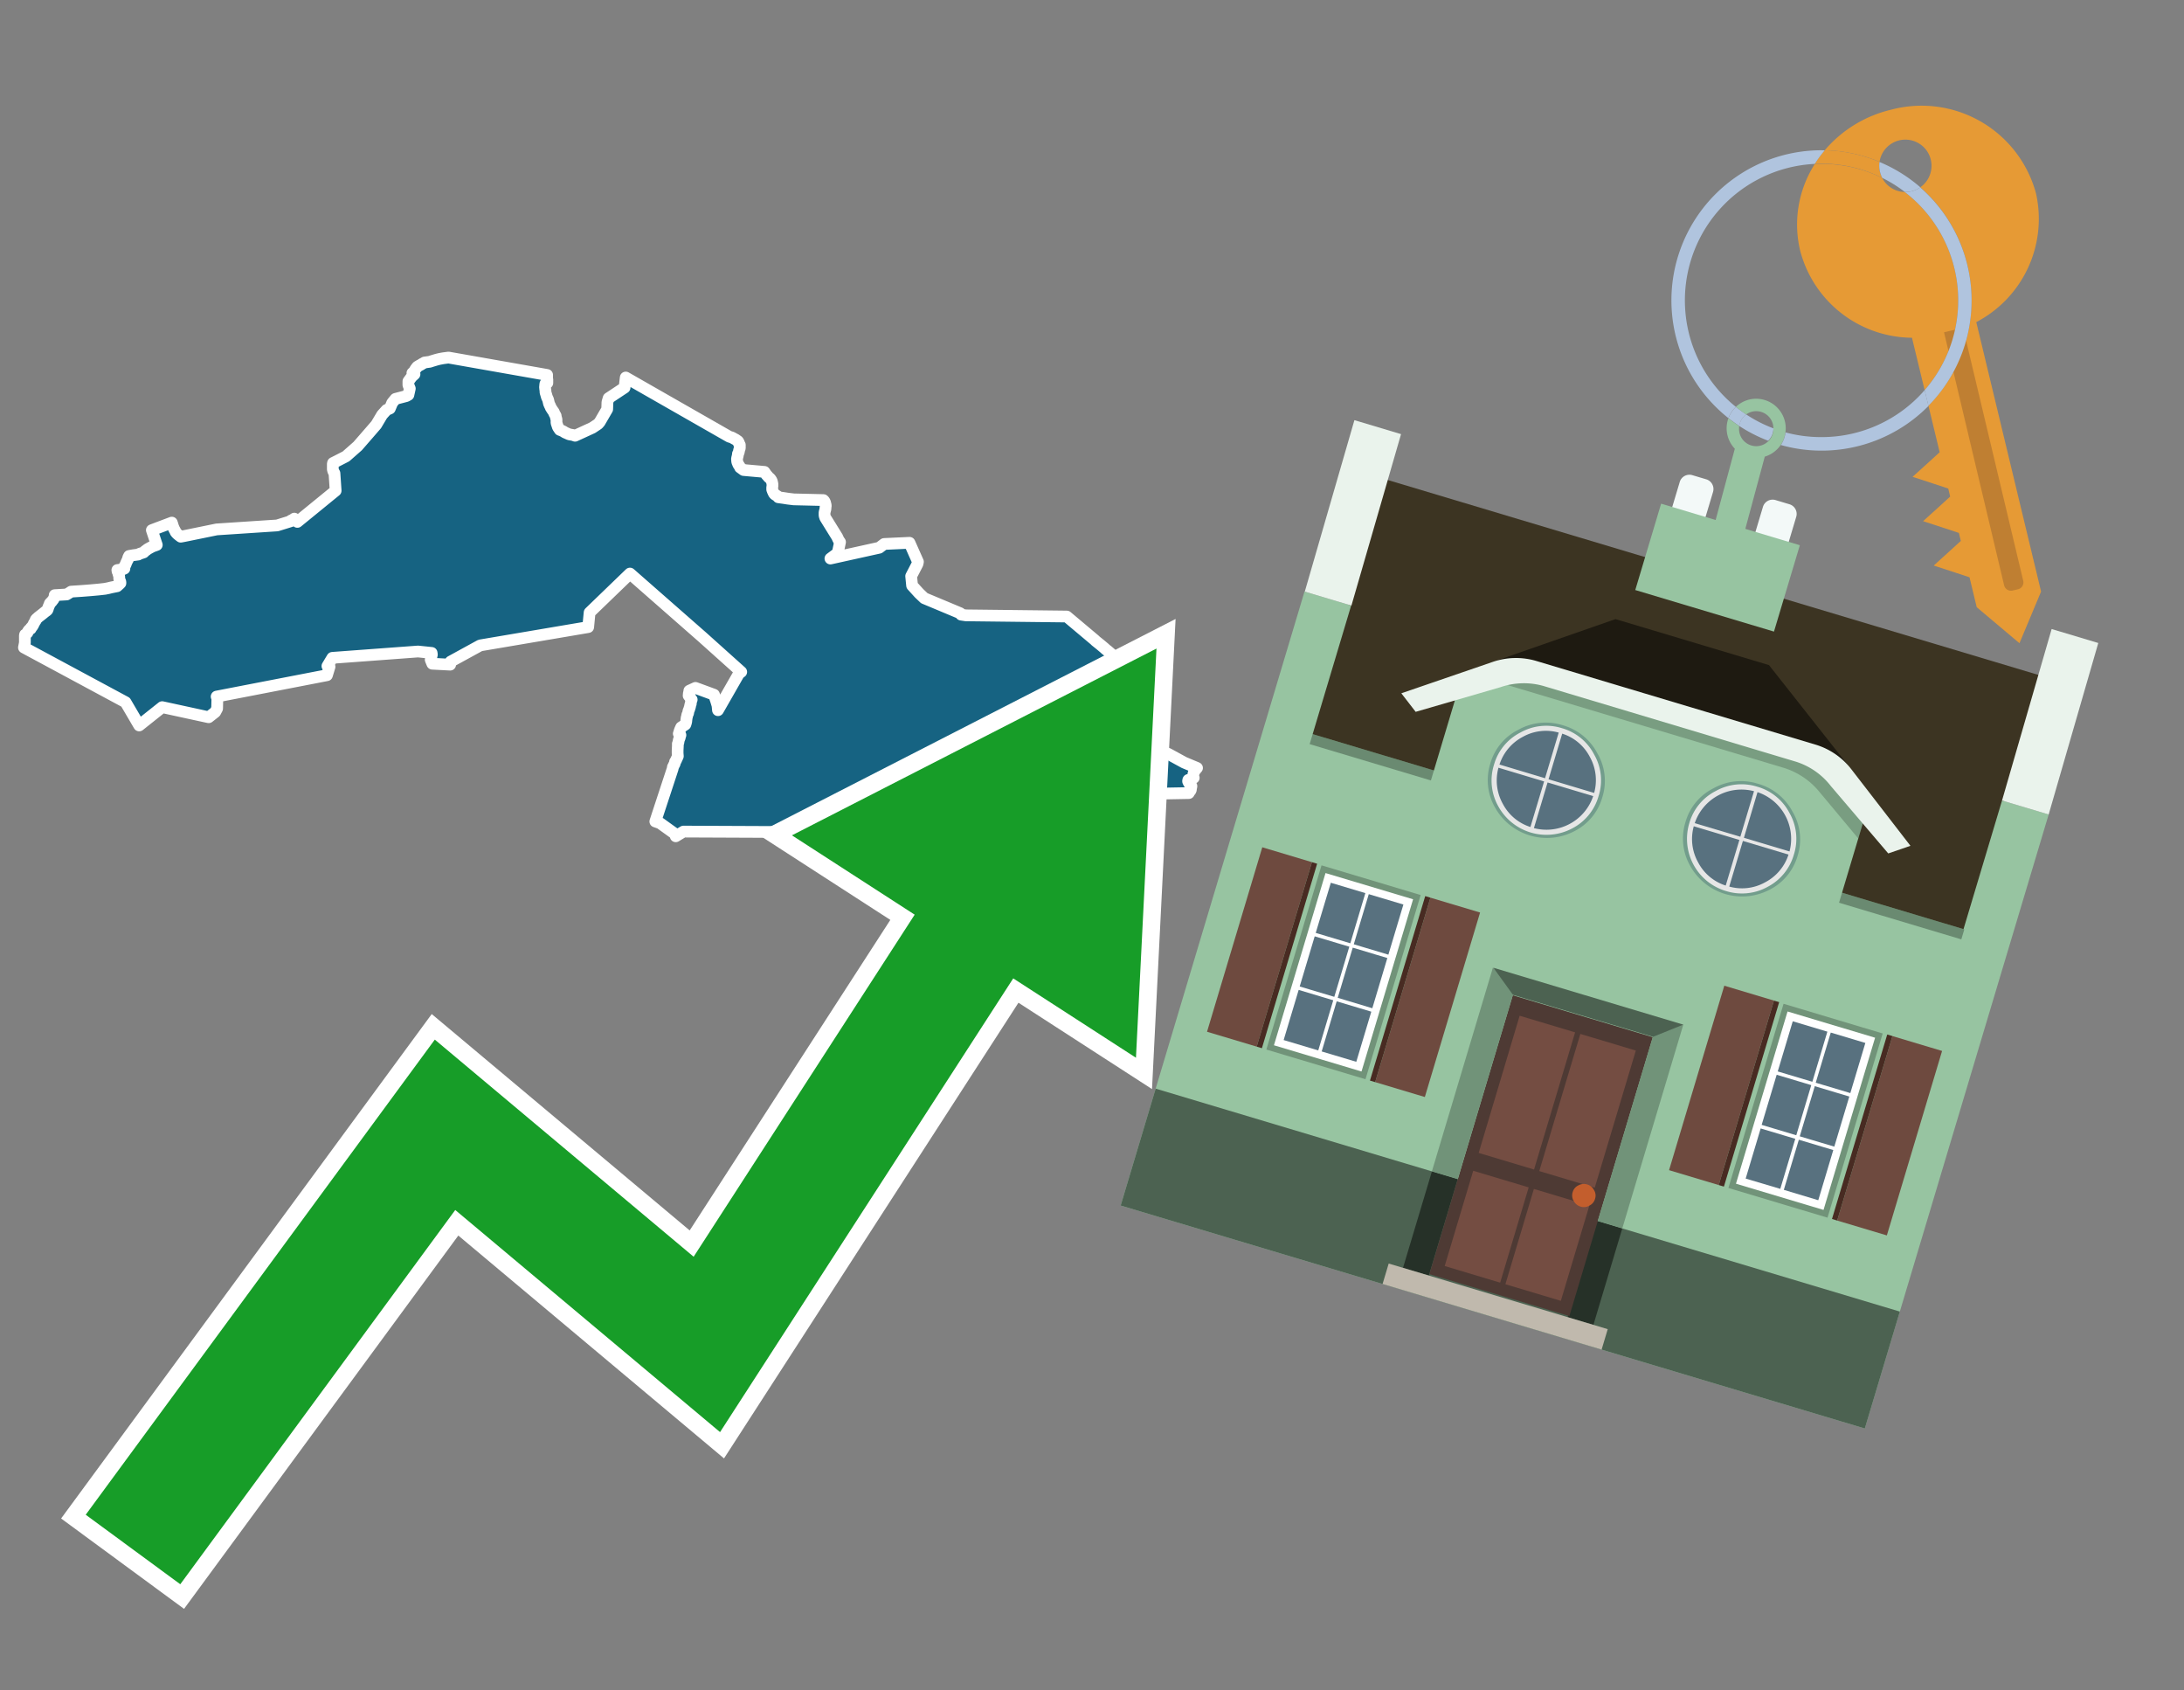 <svg id="Text" xmlns="http://www.w3.org/2000/svg" width="93.05" height="72" viewBox="0 0 93.05 72"><rect x="0" y="0" width="93.05" height="72" fill="#808080" stroke="none"/><polygon points="1.02,27.58 1.03,27.53 1.05,27.43 1.06,27.38 1.06,27.34 1.06,27.23 1.06,27.19 1.06,27.11 1.06,27.07 1.07,27.03 1.12,27 1.17,26.95 1.18,26.91 1.2,26.88 1.22,26.85 1.26,26.81 1.31,26.78 1.32,26.74 1.38,26.68 1.4,26.64 1.42,26.61 1.44,26.56 1.47,26.51 1.49,26.47 1.52,26.43 1.52,26.4 1.55,26.36 1.6,26.32 1.63,26.29 1.81,26.15 1.92,26.06 1.99,26.01 2.02,25.98 2.04,25.93 2.05,25.89 2.07,25.84 2.09,25.79 2.11,25.75 2.12,25.71 2.14,25.68 2.2,25.63 2.22,25.6 2.26,25.55 2.29,25.51 2.31,25.45 2.32,25.42 2.33,25.39 2.33,25.35 2.84,25.32 2.97,25.24 3.03,25.2 3.49,25.17 3.87,25.14 4.2,25.11 4.47,25.08 4.62,25.05 4.74,25.02 4.99,24.97 5.08,24.89 5.13,24.84 5.13,24.79 5.12,24.76 5.1,24.72 5.08,24.65 5.08,24.61 5.08,24.58 5.07,24.51 5.05,24.46 5.04,24.4 5.03,24.37 5.01,24.34 5,24.28 5.23,24.25 5.3,24.22 5.3,24.18 5.3,24.15 5.31,24.11 5.33,24.08 5.35,24.05 5.37,23.99 5.42,23.88 5.45,23.83 5.46,23.76 5.48,23.72 5.5,23.68 5.67,23.65 5.89,23.62 5.94,23.59 6.12,23.53 6.15,23.5 6.19,23.46 6.24,23.43 6.27,23.4 6.34,23.36 6.45,23.3 6.51,23.27 6.6,23.24 6.68,23.21 6.47,22.58 7.32,22.26 7.33,22.29 7.35,22.35 7.37,22.42 7.39,22.47 7.41,22.52 7.47,22.63 7.48,22.66 7.52,22.71 7.56,22.75 7.62,22.8 7.7,22.86 7.86,22.83 9.23,22.55 11.81,22.38 12.39,22.2 12.4,22.17 12.47,22.14 12.54,22.09 12.67,22.23 14.3,20.9 14.25,20.16 14.2,20.07 14.18,19.99 14.18,19.95 14.18,19.83 14.18,19.75 14.19,19.72 14.35,19.64 14.74,19.44 15.24,19 15.71,18.46 16.03,18.09 16.28,17.67 16.47,17.46 16.61,17.4 16.71,17.16 16.85,16.99 17.31,16.87 17.4,16.82 17.46,16.55 17.4,16.4 17.4,16.24 17.54,16.05 17.66,15.94 17.57,15.89 17.61,15.86 17.63,15.83 17.67,15.78 17.69,15.74 17.71,15.71 17.74,15.67 17.78,15.62 17.83,15.59 17.88,15.56 17.94,15.53 17.98,15.5 18.04,15.47 18.09,15.44 18.31,15.41 18.4,15.38 18.5,15.35 18.6,15.32 18.72,15.29 18.88,15.26 19.11,15.23 23.31,15.97 23.31,16.01 23.31,16.12 23.32,16.16 23.32,16.2 23.32,16.27 23.32,16.31 23.24,16.34 23.23,16.37 23.23,16.43 23.22,16.47 23.23,16.58 23.24,16.63 23.24,16.67 23.24,16.7 23.25,16.74 23.26,16.77 23.3,16.91 23.35,17.02 23.36,17.06 23.37,17.1 23.39,17.19 23.41,17.23 23.42,17.26 23.45,17.31 23.46,17.35 23.55,17.49 23.58,17.53 23.6,17.56 23.61,17.59 23.62,17.62 23.67,17.7 23.68,17.73 23.68,17.77 23.69,17.8 23.7,17.83 23.71,17.87 23.71,17.9 23.71,17.94 23.71,18.01 23.75,18.13 23.76,18.16 23.77,18.19 23.81,18.25 23.83,18.28 23.85,18.31 23.93,18.34 24.01,18.38 24.07,18.42 24.25,18.5 24.42,18.53 24.5,18.56 25.24,18.22 25.48,18.06 25.55,17.98 25.87,17.43 25.88,17.13 25.93,16.96 26.61,16.51 26.66,16.08 31.07,18.6 31.17,18.63 31.23,18.66 31.28,18.69 31.34,18.72 31.44,18.79 31.46,18.82 31.48,18.86 31.48,18.89 31.5,18.92 31.52,18.95 31.52,19.05 31.52,19.09 31.51,19.12 31.49,19.17 31.48,19.24 31.46,19.3 31.44,19.33 31.44,19.37 31.41,19.5 31.4,19.53 31.4,19.56 31.41,19.67 31.46,19.79 31.51,19.86 31.53,19.91 31.68,20.02 32.57,20.1 32.66,20.23 32.7,20.27 32.73,20.31 32.76,20.34 32.81,20.38 32.84,20.42 32.86,20.45 32.88,20.49 32.89,20.52 32.9,20.57 32.91,20.61 32.91,20.65 32.91,20.69 32.91,20.72 32.9,20.76 32.9,20.8 32.9,20.85 32.93,20.93 32.95,20.97 32.96,21 32.99,21.04 33.02,21.07 33.09,21.11 33.15,21.15 33.16,21.18 33.38,21.21 33.57,21.24 33.82,21.27 35.08,21.3 35.11,21.33 35.13,21.36 35.15,21.4 35.16,21.44 35.17,21.48 35.18,21.52 35.18,21.57 35.17,21.61 35.17,21.65 35.17,21.68 35.16,21.71 35.14,21.79 35.13,21.83 35.13,21.86 35.13,21.91 35.13,21.95 35.14,21.99 35.15,22.02 35.16,22.05 35.68,22.89 35.69,22.93 35.71,22.96 35.73,23 35.74,23.03 35.77,23.06 35.79,23.09 35.69,23.56 35.38,23.79 37.46,23.33 37.67,23.17 38.75,23.12 39.11,23.93 39.09,24.02 38.94,24.31 38.82,24.54 38.86,24.94 39.16,25.27 39.38,25.48 40.91,26.12 40.95,26.18 41.15,26.21 45.45,26.26 46.64,27.26 46.68,27.3 46.88,27.46 47.07,27.62 47.1,27.65 47.15,27.69 47.19,27.72 47.26,27.78 47.33,27.84 47.41,27.91 47.45,27.95 47.58,28.06 47.68,28.14 47.79,28.23 47.91,28.34 48.03,28.43 48.08,28.48 48.15,28.53 48.22,28.59 48.32,28.68 48.47,28.81 48.46,28.85 48.42,28.88 48.41,28.91 48.4,28.94 48.33,28.97 48.31,29 48.26,29.03 48.2,29.06 48.19,29.09 48.18,29.12 48.16,29.16 48.16,29.2 48.16,29.23 48.13,29.27 48.08,29.33 48.06,29.36 47.73,29.39 47.72,29.56 47.72,29.7 47.62,29.94 47.6,30.15 47.6,30.49 47.72,30.93 47.59,31.02 47.99,31.22 49.16,31.83 49.81,32.13 50.45,32.48 51,32.71 50.94,32.78 50.91,32.82 50.89,32.85 50.87,32.89 50.86,32.92 50.85,32.95 50.84,33.01 50.84,33.05 50.84,33.09 50.86,33.13 50.78,33.16 50.75,33.19 50.63,33.22 50.62,33.25 50.62,33.28 50.64,33.32 50.66,33.36 50.71,33.41 50.74,33.44 50.76,33.48 50.76,33.51 50.75,33.54 50.74,33.58 50.74,33.62 50.73,33.66 50.71,33.69 50.68,33.72 50.66,33.75 50.65,33.78 49.02,33.81 48.99,33.84 48.98,33.87 49,33.9 49.01,33.93 48.99,33.98 48.98,34.01 48.9,34.1 48.85,34.14 48.65,34.05 47.97,34.19 47.93,34.23 47.92,34.26 47.9,34.29 47.84,34.32 47.81,34.35 47.79,34.39 47.78,34.42 47.75,34.46 47.72,34.57 47.71,34.65 47.7,34.69 47.54,34.62 47.26,34.54 43.88,32.98 42.73,34.49 42.76,34.73 42.76,34.77 42.77,34.81 42.78,34.85 42.8,34.93 42.8,34.96 42.82,35.03 42.83,35.09 42.83,35.12 42.84,35.17 42.85,35.22 42.86,35.27 42.87,35.3 42.87,35.36 42.88,35.39 42.89,35.49 42.84,35.56 42.82,35.59 42.83,35.7 42.84,35.77 42.85,35.85 42.87,36.01 42.89,36.15 42.89,36.19 42.89,36.24 42.91,36.34 42.92,36.44 42.94,36.51 42.95,36.67 42.96,36.75 42.82,36.78 41.15,36.71 36.33,34.88 36.07,35.33 36.01,35.45 29.12,35.42 28.79,35.62 28.76,35.52 28.12,35.06 27.92,34.99 28.66,32.74 28.67,32.67 28.69,32.64 28.71,32.59 28.74,32.54 28.75,32.51 28.76,32.45 28.78,32.42 28.8,32.39 28.82,32.34 28.84,32.3 28.88,32.21 28.87,32.08 28.87,32.05 28.87,31.97 28.88,31.77 28.88,31.73 28.88,31.68 28.9,31.64 28.92,31.52 28.96,31.42 28.97,31.37 28.99,31.31 28.97,31.28 28.92,31.25 28.94,31.19 28.96,31.12 28.98,31.07 29.02,30.98 29.2,30.86 29.22,30.8 29.23,30.76 29.24,30.72 29.24,30.67 29.25,30.63 29.25,30.59 29.27,30.52 29.28,30.46 29.29,30.43 29.31,30.4 29.32,30.36 29.33,30.29 29.36,30.22 29.4,30.09 29.41,30.02 29.43,29.98 29.44,29.88 29.47,29.8 29.34,29.63 29.35,29.52 29.37,29.47 29.37,29.42 29.63,29.3 30.42,29.59 30.51,29.85 30.57,30.05 30.59,30.25 31.46,28.73 31.53,28.65 31.58,28.62 29.93,27.14 26.84,24.43 25.12,26.09 25.06,26.71 20.46,27.49 19.2,28.18 19.18,28.31 18.42,28.27 18.35,28.1 18.4,27.88 18.39,27.81 17.81,27.75 14.16,28.02 13.95,28.37 14.04,28.4 13.93,28.76 9.23,29.67 9.25,29.73 9.26,29.77 9.25,30.18 9.17,30.33 8.89,30.55 6.91,30.12 5.93,30.9 5.35,29.91 " fill="#166382" stroke="#fff" stroke-linejoin="round" stroke-width="0.5"/><polygon points="49.272 27.624 33.741 35.58 38.97 38.959 29.553 53.529 18.525 44.281 3.652 64.518 7.681 67.479 19.396 51.538 30.678 60.999 43.169 41.673 48.398 45.053 49.272 27.624" fill="none" stroke="#fff" stroke-miterlimit="10" stroke-width="1.5"/><polygon points="49.272 27.624 33.741 35.58 38.97 38.959 29.553 53.529 18.525 44.281 3.652 64.518 7.681 67.479 19.396 51.538 30.678 60.999 43.169 41.673 48.398 45.053 49.272 27.624" fill="#179d28"/><path d="M80.19,7.577a1.16,1.16,0,0,1-.094-.251,1.114,1.114,0,0,1-.018-.429A6.367,6.367,0,0,0,77.743,6.4a5.269,5.269,0,0,0-.423.577c.1,0,.192-.007.288-.007A5.794,5.794,0,0,1,80.19,7.577Z" fill="#e69a35"/><path d="M77.608,6.4A6.394,6.394,0,0,0,73.64,17.81a1.26,1.26,0,0,1,.317-.48A5.821,5.821,0,0,1,77.32,6.981a5.269,5.269,0,0,1,.423-.577Z" fill="#b0c4de"/><path d="M84.2,13.72a4.962,4.962,0,0,0,2.545-5.48,5.047,5.047,0,0,0-6.179-3.566A5.322,5.322,0,0,0,77.743,6.4a6.367,6.367,0,0,1,2.335.493,1.114,1.114,0,1,1,1.736,1.084,6.392,6.392,0,0,1,.347,9.3l.479,1.985-.438.4-.716.648.92.3.6.2.082.341-.438.4-.716.648.92.3.605.2.082.341-.438.4-.716.649.92.3.605.2.307,1.274,1.821,1.534.921-2.2Z" fill="#e69a35"/><path d="M81.154,8.179a1.115,1.115,0,0,1-.964-.6,5.794,5.794,0,0,0-2.582-.6c-.1,0-.192,0-.288.007a4.783,4.783,0,0,0-.625,3.685,4.962,4.962,0,0,0,4.765,3.715L82,16.617a5.82,5.82,0,0,0-.846-8.438Z" fill="#e69a35"/><path d="M74.1,18.142a6.386,6.386,0,0,0,1.232.63.73.73,0,0,0,.224-.527h0a5.783,5.783,0,0,1-1.159-.593A.733.733,0,0,0,74.1,18.142Z" fill="#b0c4de"/><path d="M74.4,17.652q-.228-.152-.44-.322a1.26,1.26,0,0,0-.317.48c.148.117.3.228.46.332A.733.733,0,0,1,74.4,17.652Z" fill="#b0c4de"/><path d="M74.824,16.984a1.257,1.257,0,0,0-.867.346c.141.114.288.222.44.322a.731.731,0,0,1,1.159.593h0a.732.732,0,1,1-1.463,0,.7.7,0,0,1,.007-.1c-.158-.1-.312-.215-.46-.332a1.258,1.258,0,0,0,.273,1.3l-.979,3.635,1.275.341.98-3.639a1.266,1.266,0,0,0,.681-.5,1.249,1.249,0,0,0,.2-.538,1.328,1.328,0,0,0,.012-.168A1.262,1.262,0,0,0,74.824,16.984Z" fill="#97c4a1"/><path d="M85.974,25.1l-.226.053a.3.3,0,0,1-.362-.223l-2.56-10.777.81-.193L86.2,24.736A.3.3,0,0,1,85.974,25.1Z" fill="#bf7f32"/><path d="M80.1,7.326a1.16,1.16,0,0,0,.094.251,5.833,5.833,0,0,1,.964.6,1.137,1.137,0,0,0,.287-.031,1.108,1.108,0,0,0,.373-.167A6.371,6.371,0,0,0,80.078,6.9,1.114,1.114,0,0,0,80.1,7.326Z" fill="#b0c4de"/><path d="M77.608,18.618a5.836,5.836,0,0,1-1.534-.2,1.24,1.24,0,0,1-.2.537,6.4,6.4,0,0,0,6.291-1.666L82,16.617A5.807,5.807,0,0,1,77.608,18.618Z" fill="#b0c4de"/><path d="M81.814,7.981a1.108,1.108,0,0,1-.373.167,1.137,1.137,0,0,1-.287.031A5.82,5.82,0,0,1,82,16.617l.161.667a6.392,6.392,0,0,0-.347-9.3Z" fill="#b0c4de"/><polygon points="83.79 39.753 55.78 31.364 58.988 20.404 86.964 28.783 83.79 39.753 83.79 39.753" fill="#3c3422" fill-rule="evenodd"/><polygon points="81.705 53.32 87.284 34.692 85.297 34.097 83.656 39.575 55.926 31.269 57.567 25.791 55.579 25.196 47.746 51.348 79.451 60.844 81.705 53.32" fill="#97c4a1" fill-rule="evenodd"/><rect x="69.522" y="21.148" width="0.444" height="28.983" transform="translate(15.592 92.226) rotate(-73.326)" opacity="0.3"/><polygon points="87.284 34.692 85.297 34.097 87.411 26.793 89.398 27.388 87.284 34.692 87.284 34.692" fill="#eaf3ec" fill-rule="evenodd"/><polygon points="57.578 25.794 55.591 25.199 57.705 17.896 59.692 18.491 57.578 25.794 57.578 25.794" fill="#eaf3ec" fill-rule="evenodd"/><polygon points="79.451 60.844 80.943 55.865 49.238 46.369 47.747 51.348 79.451 60.844 79.451 60.844" fill="#4c6251" fill-rule="evenodd"/><path d="M71.566,20.528l-.522,1.743,1.418.425.523-1.744a.432.432,0,0,0-.289-.536l-.593-.177A.431.431,0,0,0,71.566,20.528Z" fill="#f3f9f8" fill-rule="evenodd"/><path d="M75.111,21.589l-.522,1.743,1.418.425.522-1.743a.43.43,0,0,0-.289-.536l-.593-.178A.43.43,0,0,0,75.111,21.589Z" fill="#f3f9f8" fill-rule="evenodd"/><polygon points="75.368 28.329 68.829 26.37 63.807 28.121 78.733 32.591 75.368 28.329" fill="#1e1a11"/><polygon points="78.248 32.422 64.442 28.287 62.236 28.998 60.064 36.247 77.453 41.455 79.651 34.116 78.248 32.422" fill="#97c4a1"/><path d="M77.74,32.516S65.088,28.725,65,28.7l-.938.43,11.892,3.562a3.175,3.175,0,0,1,1.532,1l1.685,2.02.327-1.09Z" fill-rule="evenodd" opacity="0.2"/><path d="M77.35,31.716,65.458,28.154a3.041,3.041,0,0,0-1.854.037l-3.9,1.339.611.79,3.626-1.054a3.045,3.045,0,0,1,1.855-.037l10.673,3.2A3.028,3.028,0,0,1,78,33.477l2.45,2.874.945-.325-2.518-3.26A3.036,3.036,0,0,0,77.35,31.716Z" fill="#eaf3ec"/><polygon points="76.683 23.223 70.773 21.453 69.671 25.132 75.581 26.902 76.683 23.223 76.683 23.223" fill="#97c4a1" fill-rule="evenodd"/><g id="Symbol_9_0_Layer2_0_MEMBER_8_MEMBER_21_MEMBER_0_FILL" data-name="Symbol 9 0 Layer2 0 MEMBER 8 MEMBER 21 MEMBER 0 FILL"><path d="M66.584,30.892a2.39,2.39,0,0,0-1.891.189,2.317,2.317,0,0,0-1.2,1.448A2.345,2.345,0,0,0,63.7,34.4a2.528,2.528,0,0,0,3.367,1.008,2.339,2.339,0,0,0,1.2-1.447,2.313,2.313,0,0,0-.208-1.87A2.394,2.394,0,0,0,66.584,30.892Z" fill="#729d8c"/></g><g id="Symbol_9_0_Layer2_0_MEMBER_8_MEMBER_21_MEMBER_1_FILL" data-name="Symbol 9 0 Layer2 0 MEMBER 8 MEMBER 21 MEMBER 1 FILL"><path d="M66.547,31.016a2.241,2.241,0,0,0-1.769.185,2.213,2.213,0,0,0-1.127,1.376,2.239,2.239,0,0,0,.185,1.768,2.341,2.341,0,0,0,3.145.942,2.234,2.234,0,0,0,1.126-1.376,2.207,2.207,0,0,0-.185-1.768A2.237,2.237,0,0,0,66.547,31.016Z" fill="#e6e6e6"/></g><g id="Symbol_9_0_Layer2_0_MEMBER_8_MEMBER_21_MEMBER_2_MEMBER_0_FILL" data-name="Symbol 9 0 Layer2 0 MEMBER 8 MEMBER 21 MEMBER 2 MEMBER 0 FILL"><path d="M65.787,33.284,63.843,32.7a2.036,2.036,0,0,0,.186,1.539,2.015,2.015,0,0,0,1.175.986Z" fill="#58717f"/></g><g id="Symbol_9_0_Layer2_0_MEMBER_8_MEMBER_21_MEMBER_2_MEMBER_1_FILL" data-name="Symbol 9 0 Layer2 0 MEMBER 8 MEMBER 21 MEMBER 2 MEMBER 1 FILL"><path d="M65.827,33.148l.582-1.944a2.01,2.01,0,0,0-1.523.178,2.037,2.037,0,0,0-1,1.183Z" fill="#58717f"/></g><g id="Symbol_9_0_Layer2_0_MEMBER_8_MEMBER_21_MEMBER_2_MEMBER_2_FILL" data-name="Symbol 9 0 Layer2 0 MEMBER 8 MEMBER 21 MEMBER 2 MEMBER 2 FILL"><path d="M67.878,33.91l-1.943-.582-.582,1.944a2.1,2.1,0,0,0,2.525-1.362Z" fill="#58717f"/></g><g id="Symbol_9_0_Layer2_0_MEMBER_8_MEMBER_21_MEMBER_2_MEMBER_3_FILL" data-name="Symbol 9 0 Layer2 0 MEMBER 8 MEMBER 21 MEMBER 2 MEMBER 3 FILL"><path d="M66.558,31.249l-.582,1.943,1.943.582a2.031,2.031,0,0,0-.186-1.539A2.009,2.009,0,0,0,66.558,31.249Z" fill="#58717f"/></g><g id="Symbol_9_0_Layer2_0_MEMBER_8_MEMBER_21_MEMBER_0_FILL-2" data-name="Symbol 9 0 Layer2 0 MEMBER 8 MEMBER 21 MEMBER 0 FILL"><path d="M74.9,33.384a2.4,2.4,0,0,0-1.891.189,2.316,2.316,0,0,0-1.2,1.448,2.341,2.341,0,0,0,.209,1.87A2.527,2.527,0,0,0,75.387,37.9a2.345,2.345,0,0,0,1.2-1.447,2.314,2.314,0,0,0-.209-1.87A2.389,2.389,0,0,0,74.9,33.384Z" fill="#729d8c"/></g><g id="Symbol_9_0_Layer2_0_MEMBER_8_MEMBER_21_MEMBER_1_FILL-2" data-name="Symbol 9 0 Layer2 0 MEMBER 8 MEMBER 21 MEMBER 1 FILL"><path d="M74.867,33.508a2.239,2.239,0,0,0-1.768.185,2.21,2.21,0,0,0-1.127,1.376,2.316,2.316,0,0,0,1.564,2.883,2.261,2.261,0,0,0,1.765-.173A2.237,2.237,0,0,0,76.428,36.4a2.209,2.209,0,0,0-.185-1.769A2.239,2.239,0,0,0,74.867,33.508Z" fill="#e6e6e6"/></g><g id="Symbol_9_0_Layer2_0_MEMBER_8_MEMBER_21_MEMBER_2_MEMBER_0_FILL-2" data-name="Symbol 9 0 Layer2 0 MEMBER 8 MEMBER 21 MEMBER 2 MEMBER 0 FILL"><path d="M74.107,35.776l-1.943-.582a2.031,2.031,0,0,0,.186,1.539,2.009,2.009,0,0,0,1.175.986Z" fill="#58717f"/></g><g id="Symbol_9_0_Layer2_0_MEMBER_8_MEMBER_21_MEMBER_2_MEMBER_1_FILL-2" data-name="Symbol 9 0 Layer2 0 MEMBER 8 MEMBER 21 MEMBER 2 MEMBER 1 FILL"><path d="M74.148,35.64,74.73,33.7a2.1,2.1,0,0,0-2.525,1.362Z" fill="#58717f"/></g><g id="Symbol_9_0_Layer2_0_MEMBER_8_MEMBER_21_MEMBER_2_MEMBER_2_FILL-2" data-name="Symbol 9 0 Layer2 0 MEMBER 8 MEMBER 21 MEMBER 2 MEMBER 2 FILL"><path d="M76.2,36.4l-1.943-.582-.582,1.944a2.015,2.015,0,0,0,1.523-.178A2.036,2.036,0,0,0,76.2,36.4Z" fill="#58717f"/></g><g id="Symbol_9_0_Layer2_0_MEMBER_8_MEMBER_21_MEMBER_2_MEMBER_3_FILL-2" data-name="Symbol 9 0 Layer2 0 MEMBER 8 MEMBER 21 MEMBER 2 MEMBER 3 FILL"><path d="M74.879,33.741,74.3,35.684l1.943.582a2.1,2.1,0,0,0-1.361-2.525Z" fill="#58717f"/></g><polygon points="51.426 43.946 53.542 44.58 55.896 36.723 53.78 36.089 51.426 43.946 51.426 43.946" fill="#6e4a3f" fill-rule="evenodd"/><polygon points="53.542 44.58 53.764 44.647 56.117 36.789 55.896 36.723 53.542 44.58 53.542 44.58" fill="#482b22" fill-rule="evenodd"/><polygon points="60.706 46.726 58.59 46.092 60.943 38.235 63.059 38.868 60.706 46.726 60.706 46.726" fill="#6e4a3f" fill-rule="evenodd"/><polygon points="58.59 46.092 58.368 46.026 60.722 38.168 60.943 38.235 58.59 46.092 58.59 46.092" fill="#482b22" fill-rule="evenodd"/><rect x="53.146" y="39.209" width="8.19" height="4.408" transform="translate(1.145 84.365) rotate(-73.326)" fill="#719379"/><polygon points="60.205 38.304 56.474 37.187 54.277 44.522 58.008 45.639 60.205 38.304 60.205 38.304" fill="#fff" fill-rule="evenodd"/><path d="M59.792,38.527l-.64,2.136-1.474-.442.639-2.135,1.475.441Zm-1.621-.485-.64,2.136-1.474-.442L56.7,37.6l1.474.442Zm-2.158,1.84,1.475.441-.64,2.136-1.474-.441.639-2.136Zm-.683,2.282,1.474.441-.639,2.136L54.69,44.3l.64-2.135Zm.981,2.621.639-2.136,1.475.442-.64,2.135-1.474-.441Zm2.158-1.84L56.994,42.5l.64-2.136,1.474.442-.639,2.136Z" fill="#58717f" fill-rule="evenodd"/><polygon points="80.39 52.621 78.274 51.988 80.628 44.13 82.743 44.764 80.39 52.621 80.39 52.621" fill="#6e4a3f" fill-rule="evenodd"/><polygon points="78.274 51.988 78.053 51.921 80.406 44.064 80.628 44.13 78.274 51.988 78.274 51.988" fill="#482b22" fill-rule="evenodd"/><polygon points="71.111 49.842 73.227 50.476 75.58 42.619 73.464 41.985 71.111 49.842 71.111 49.842" fill="#6e4a3f" fill-rule="evenodd"/><polygon points="73.227 50.476 73.448 50.542 75.802 42.685 75.58 42.619 73.227 50.476 73.227 50.476" fill="#482b22" fill-rule="evenodd"/><rect x="72.83" y="45.105" width="8.19" height="4.408" transform="translate(9.534 107.426) rotate(-73.326)" fill="#719379"/><polygon points="76.159 43.083 79.889 44.2 77.692 51.535 73.962 50.418 76.159 43.083 76.159 43.083" fill="#fff" fill-rule="evenodd"/><path d="M76.381,43.5l1.475.442-.64,2.135-1.475-.441.64-2.136ZM78,43.981l1.474.442-.64,2.136-1.474-.442L78,43.981Zm.791,2.724-.64,2.135L76.679,48.4l.64-2.136,1.474.442Zm-.684,2.282-.639,2.135L76,50.68l.64-2.135,1.474.442Zm-2.26,1.65L74.375,50.2l.639-2.135,1.475.441-.64,2.136Zm-.791-2.724.64-2.135,1.474.441-.639,2.136-1.475-.442Z" fill="#58717f" fill-rule="evenodd"/><polygon points="67.888 56.431 69.118 52.323 68.019 51.994 66.789 56.102 67.888 56.431 67.888 56.431" fill="#263128" fill-rule="evenodd"/><polygon points="60.877 54.331 62.108 50.223 61.007 49.894 59.776 54.002 60.877 54.331 60.877 54.331" fill="#263128" fill-rule="evenodd"/><g id="Symbol_9_0_Layer2_0_MEMBER_8_MEMBER_12_MEMBER_0_FILL" data-name="Symbol 9 0 Layer2 0 MEMBER 8 MEMBER 12 MEMBER 0 FILL"><path d="M70.418,44.178l-5.965-1.786L60.9,54.27l5.964,1.786Z" fill="#4e3a34"/></g><g id="Symbol_9_0_Layer2_0_MEMBER_8_MEMBER_12_MEMBER_1_MEMBER_0_FILL" data-name="Symbol 9 0 Layer2 0 MEMBER 8 MEMBER 12 MEMBER 1 MEMBER 0 FILL"><path d="M65.358,49.815l1.75-5.843-2.363-.708L63,49.107Z" fill="#744d42"/></g><g id="Symbol_9_0_Layer2_0_MEMBER_8_MEMBER_12_MEMBER_1_MEMBER_1_FILL" data-name="Symbol 9 0 Layer2 0 MEMBER 8 MEMBER 12 MEMBER 1 MEMBER 1 FILL"><path d="M67.331,44.039l-1.75,5.842,2.364.708,1.75-5.842Z" fill="#744d42"/></g><g id="Symbol_9_0_Layer2_0_MEMBER_8_MEMBER_12_MEMBER_2_MEMBER_0_FILL" data-name="Symbol 9 0 Layer2 0 MEMBER 8 MEMBER 12 MEMBER 2 MEMBER 0 FILL"><path d="M63.915,54.633l1.215-4.058-2.363-.707-1.215,4.057Z" fill="#744d42"/></g><g id="Symbol_9_0_Layer2_0_MEMBER_8_MEMBER_12_MEMBER_2_MEMBER_1_FILL" data-name="Symbol 9 0 Layer2 0 MEMBER 8 MEMBER 12 MEMBER 2 MEMBER 1 FILL"><path d="M66.5,55.407l1.215-4.057-2.363-.708L64.138,54.7Z" fill="#744d42"/></g><g id="Symbol_9_0_Layer2_0_MEMBER_8_MEMBER_13_FILL" data-name="Symbol 9 0 Layer2 0 MEMBER 8 MEMBER 13 FILL"><path d="M67.959,51.058a.439.439,0,0,0-.045-.367.487.487,0,0,0-.669-.2.445.445,0,0,0-.239.282.457.457,0,0,0,.041.378.481.481,0,0,0,.293.242.459.459,0,0,0,.377-.042A.453.453,0,0,0,67.959,51.058Z" fill="#c35e2d"/></g><g id="Symbol_9_0_Layer2_0_MEMBER_8_MEMBER_14_FILL" data-name="Symbol 9 0 Layer2 0 MEMBER 8 MEMBER 14 FILL"><path d="M64.557,42.047l-.951-.833-2.6,8.68,1.1.329Z" fill="#719379"/></g><g id="Symbol_9_0_Layer2_0_MEMBER_8_MEMBER_15_FILL" data-name="Symbol 9 0 Layer2 0 MEMBER 8 MEMBER 15 FILL"><path d="M71.718,43.643l-1.2.19L68.072,52.01l1.046.313Z" fill="#719379"/></g><g id="Symbol_9_0_Layer2_0_MEMBER_8_MEMBER_16_FILL" data-name="Symbol 9 0 Layer2 0 MEMBER 8 MEMBER 16 FILL"><path d="M63.627,41.22l.836,1.156,5.961,1.786,1.294-.519Z" fill="#4c6251"/></g><polygon points="58.905 54.69 59.166 53.819 68.498 56.614 68.237 57.485 58.905 54.69 58.905 54.69" fill="#c0b9ad" fill-rule="evenodd"/></svg>